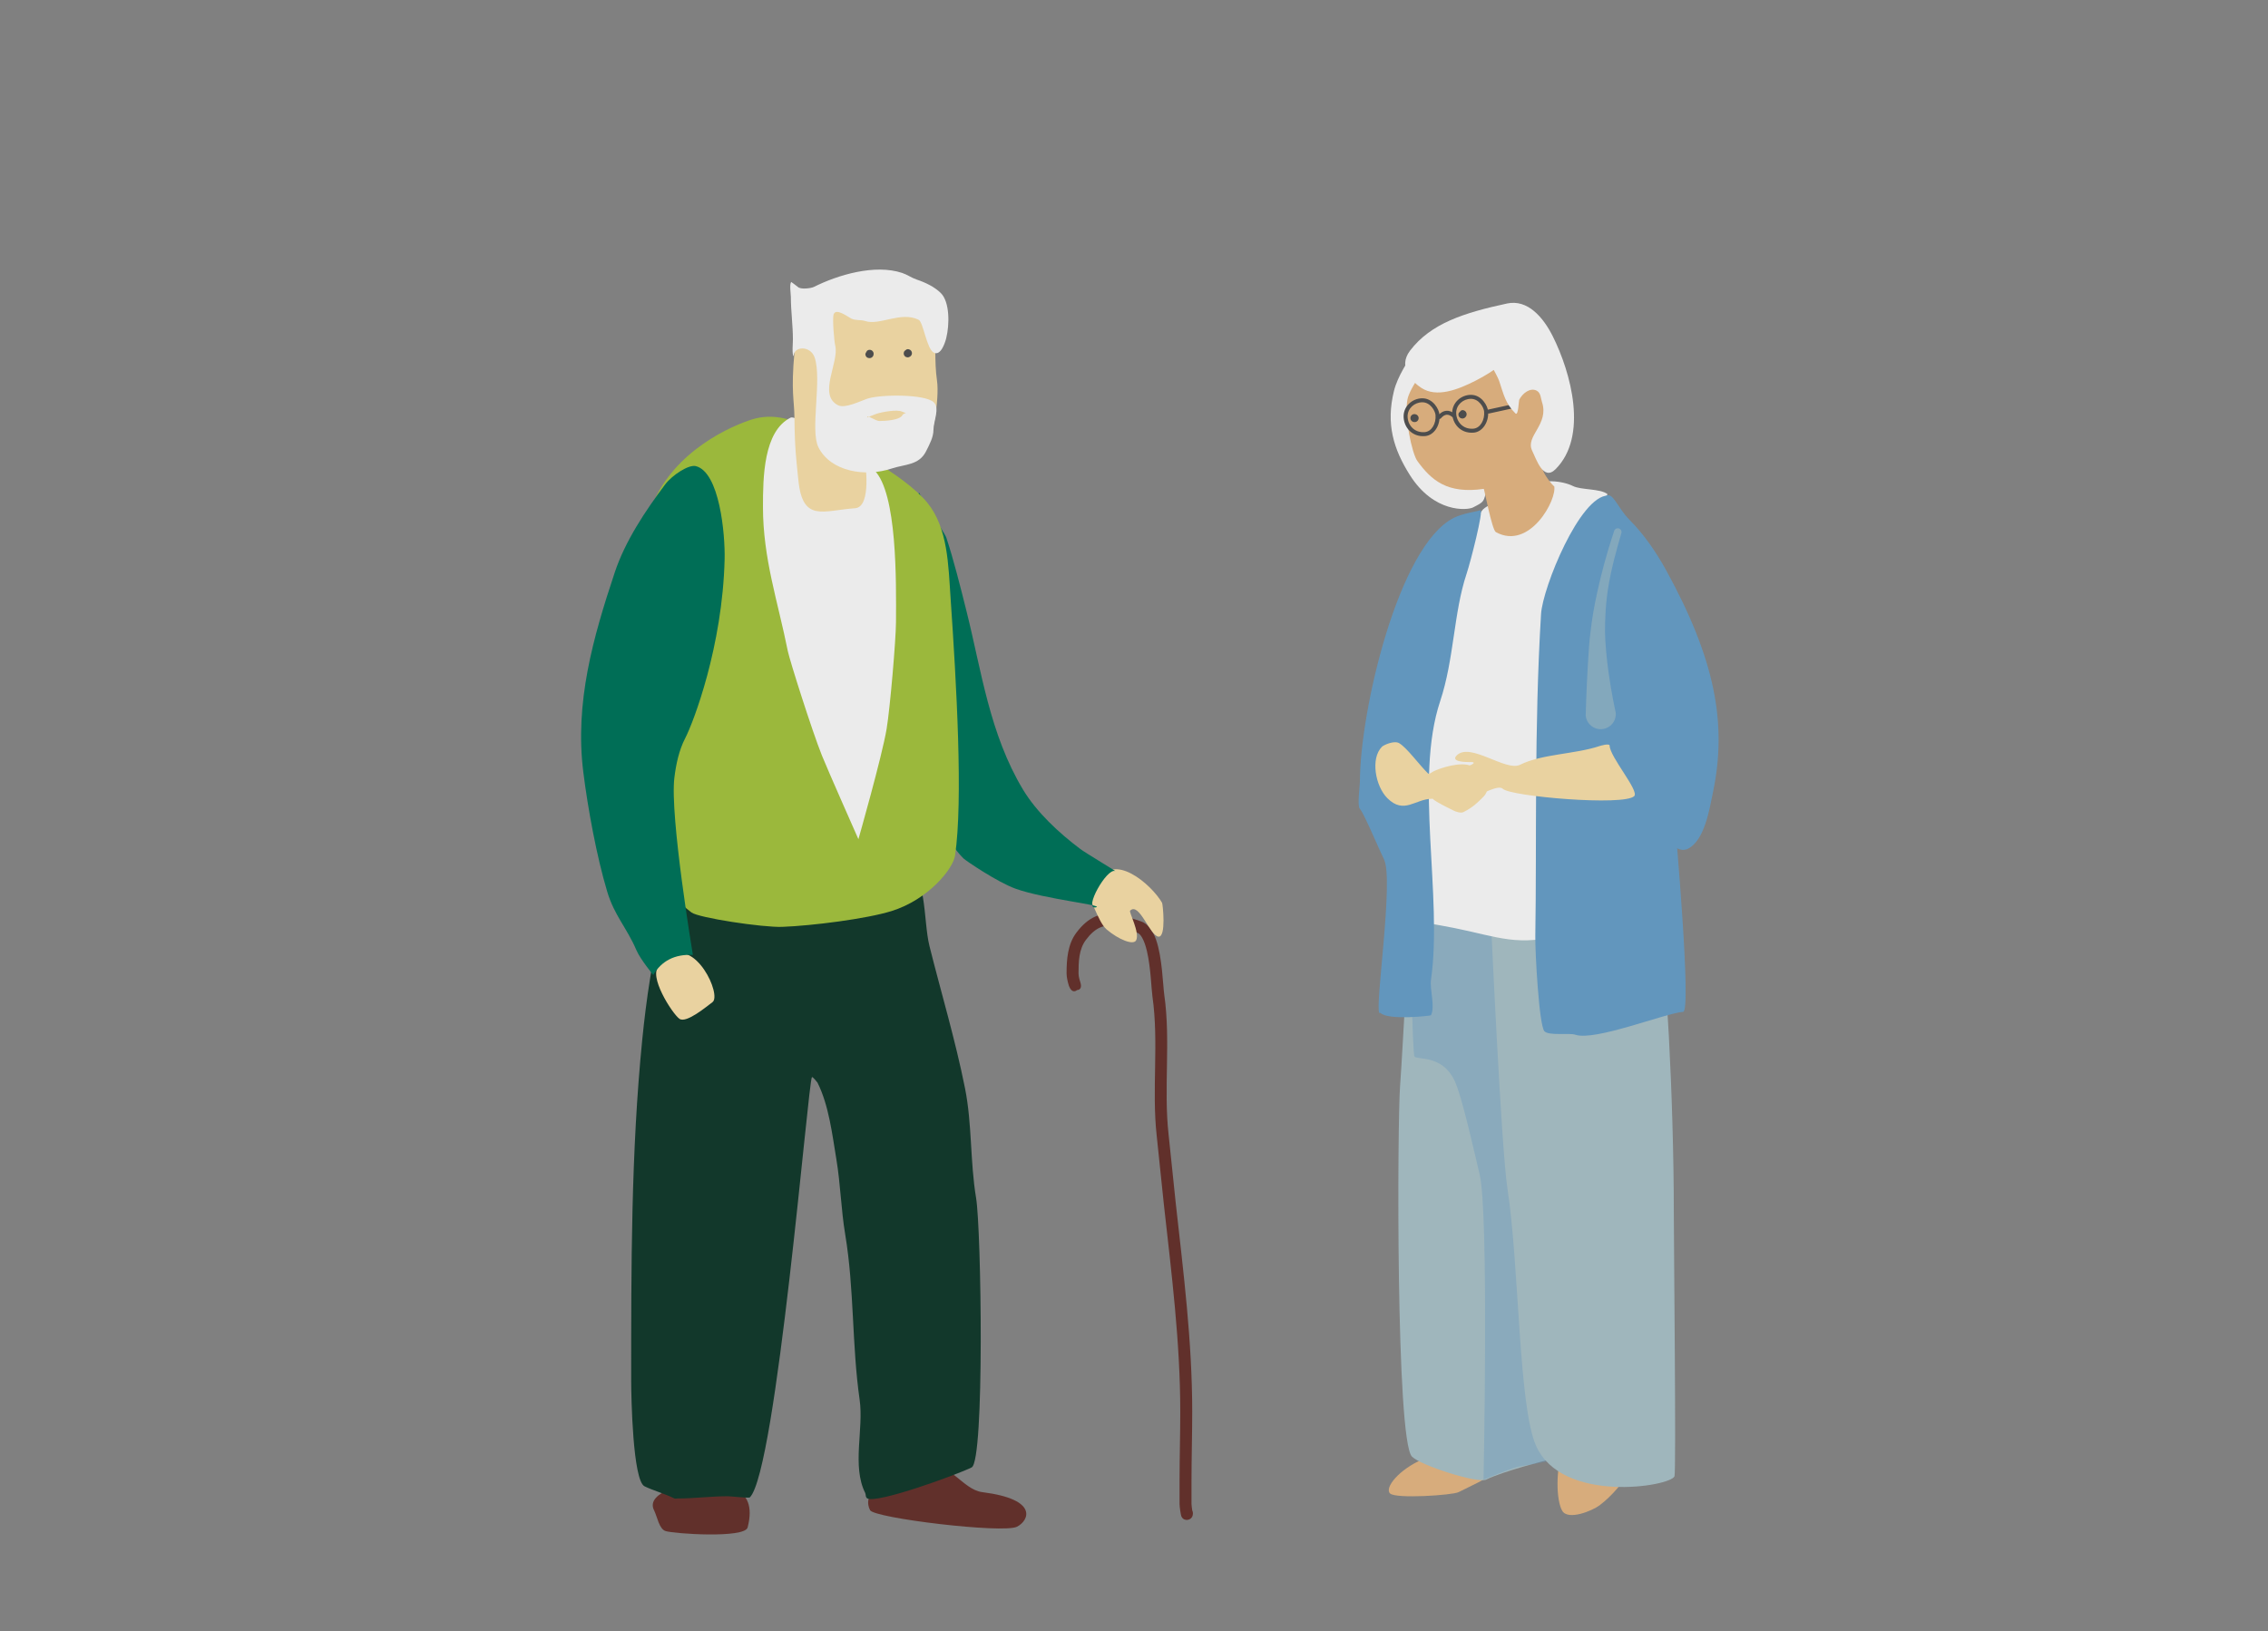 <?xml version="1.0" encoding="UTF-8" standalone="no"?>
<!DOCTYPE svg PUBLIC "-//W3C//DTD SVG 1.1//EN" "http://www.w3.org/Graphics/SVG/1.1/DTD/svg11.dtd">
<svg width="100%" height="100%" viewBox="0 0 570 410" version="1.1" xmlns="http://www.w3.org/2000/svg" xmlns:xlink="http://www.w3.org/1999/xlink" xml:space="preserve" xmlns:serif="http://www.serif.com/" style="fill-rule:evenodd;clip-rule:evenodd;stroke-linejoin:round;stroke-miterlimit:2;">
    <rect x="0" y="0" width="570" height="410" fill="#808080" stroke="none"/>
    <g transform="matrix(0.181,0,0,0.181,111.334,47.799)">
        <path d="M365,1796C343.503,1792.58 279.986,1806.97 293,1833C297.618,1842.24 299.948,1858.98 309,1862C320.278,1865.76 419.019,1872.48 423,1857C438.729,1795.83 385.173,1799.21 365,1796Z" style="fill:rgb(97,48,43);"/>
    </g>
    <g transform="matrix(0.181,0,0,0.181,111.334,47.799)">
        <path d="M674,1777C652.893,1774.8 574.981,1796.96 593,1833C598.546,1844.09 777.609,1865.7 797,1856C813.314,1847.84 828,1818 749,1808C720.393,1804.38 702.864,1762.57 674,1777Z" style="fill:rgb(97,48,43);"/>
    </g>
    <g transform="matrix(0.181,0,0,0.181,111.334,47.799)">
        <path d="M319.833,934.417C320.821,919.641 308.331,995.822 304.434,1011.41C290.648,1066.56 282.329,1123.14 276.717,1179.26C261.057,1335.86 261.318,1495.24 261.318,1653.53C261.318,1676.04 263.526,1791.68 279.797,1799.82C291.382,1805.61 307.968,1810.06 321.373,1816.76C322.282,1817.21 324.957,1816.76 325.992,1816.76C349.876,1816.76 370.983,1813.68 395.286,1813.68C400.562,1813.68 424.67,1816.63 426.083,1815.22C463.047,1778.26 507.032,1236.89 512.316,1231.61C513.156,1230.77 519.755,1238.79 520.015,1239.31C535.863,1271.01 540.498,1311.39 546.193,1345.56C551.951,1380.11 552.732,1415.59 558.511,1450.27C571.187,1526.33 567.591,1603.14 578.53,1679.71C584.367,1720.57 567.546,1771.69 586.229,1809.06C587.345,1811.29 586.397,1815.3 589.309,1816.76C603.558,1823.88 714.036,1783.65 734.056,1773.64C752.2,1764.57 747.459,1442.92 740.215,1399.46C731.786,1348.88 734.83,1297.08 724.817,1247.01C711.354,1179.7 691.569,1114.02 675.541,1049.91C666.001,1011.75 673.696,945.814 635.505,926.718C597.189,907.56 382.664,934.417 319.833,934.417Z" style="fill:rgb(18,56,43);"/>
    </g>
    <g transform="matrix(0.181,0,0,0.181,111.334,47.799)">
        <path d="M868.708,1103.52L868.773,1103.8C868.894,1104.23 868.887,1104.21 869.022,1104.61L869.161,1104.97L869.189,1105.06C869.227,1105.17 869.271,1105.29 869.322,1105.4C872.574,1113.6 877.041,1113.57 880.4,1110.78C884.415,1110.54 887.404,1107.72 885.023,1100.14C884.997,1100.02 884.965,1099.91 884.928,1099.8C884.65,1098.97 882.452,1092.54 882.452,1087.74C882.452,1071.64 882.822,1054.27 892.707,1041.09C899.286,1032.32 905.638,1026.88 912.189,1023.99C919.481,1020.77 926.892,1020.85 934.686,1022.31C943.838,1024.03 953.443,1027.6 963.867,1031.07C966.89,1032.08 969.019,1034.91 970.973,1038.41C973.744,1043.38 975.793,1049.75 977.426,1056.68C982.841,1079.67 983.488,1108.52 985.084,1119.69C994.201,1183.51 983.919,1249.24 991.009,1313.04C994.543,1344.85 997.409,1376.6 1000.94,1408.36C1011.56,1503.97 1023.72,1599.39 1023.72,1696.37C1023.72,1728.28 1022.73,1760.06 1022.73,1791.69L1022.73,1824.45C1022.73,1828.76 1024.52,1839.81 1025.15,1841.31C1027.33,1846.52 1031.72,1846.62 1033.36,1846.53C1034.27,1846.48 1041.31,1845.66 1041.31,1837.36C1041.31,1835.98 1040.98,1834.68 1040.38,1833.54C1039.98,1830.89 1039.33,1826.27 1039.33,1824.45L1039.33,1791.69C1039.33,1760.06 1040.32,1728.28 1040.32,1696.37C1040.32,1598.77 1028.12,1502.74 1017.43,1406.53C1013.9,1374.76 1011.04,1343.01 1007.5,1311.21C1000.39,1247.23 1010.65,1181.33 1001.51,1117.34C999.59,1103.88 998.783,1065.58 990.17,1041.01C985.545,1027.81 978.312,1018.39 969.115,1015.33C945.295,1007.39 925.053,1000.17 905.488,1008.8C896.817,1012.63 888.139,1019.52 879.43,1031.13C867.382,1047.19 865.856,1068.11 865.856,1087.74C865.856,1093.28 867.754,1100.34 868.708,1103.52ZM1024.73,1836.83L1024.73,1836.87L1024.73,1836.83Z" style="fill:rgb(97,48,43);"/>
    </g>
    <g transform="matrix(0.179,0.028,-0.028,0.179,142.083,38.539)">
        <path d="M303.034,1094.05C302.901,1086.91 309.329,1083.93 313.881,1079.38C346.38,1046.88 395.17,1120.35 383.613,1131.9C377.154,1138.36 352.439,1167.03 341.955,1161.79C330.702,1156.16 288.758,1108.33 303.034,1094.05Z" style="fill:rgb(233,210,160);"/>
    </g>
    <g transform="matrix(0.181,0,0,0.181,110.335,46.64)">
        <path d="M899.525,991.299C904.173,980.572 914,1022 927,1033C943.742,1047.17 964.288,1055.42 968,1048C973.351,1037.3 957.702,1008.81 959.588,1006.93C972.203,994.311 987.049,1041.91 999,1043C1010,1044 1004.94,997.632 1004,996C989,970 935,924 916.118,967.079C912.139,976.158 899.525,979.812 899.525,991.299Z" style="fill:rgb(233,210,160);"/>
    </g>
    <g transform="matrix(0.181,0,0,0.181,111.334,47.799)">
        <path d="M661.414,420.359C662.12,425.331 696.467,475.267 698.856,482.434C708.987,512.827 718.896,552.585 727,585C747.821,668.282 759.03,755.154 805.27,832.22C824.204,863.777 855.428,892.747 885.081,914.987C892.197,920.324 936.263,946.669 933.361,945.531C921.707,940.963 889.287,998.775 906,996C922.228,993.306 835.85,984.706 795,970C770,961 725.812,931.104 722.504,927.796C709.662,914.954 699.802,897.211 689.003,886.413C683.299,880.709 670.687,815.698 666.341,802.661C642.454,730.999 640.371,638.959 627.914,564.215C619.946,516.409 612.879,444.627 661.414,420.359Z" style="fill:rgb(0,110,86);"/>
    </g>
    <g transform="matrix(0.181,0,0,0.181,111.334,47.799)">
        <path d="M427,319C387.356,332.215 310,372 286,450C254.203,553.341 264,778 284,927C287.733,954.813 329.858,991.451 345,1003C354.871,1010.53 444.308,1023.99 471,1023C512.576,1021.46 588.372,1011.86 623,1001C674,985 708.253,942.481 711,924C722.292,848.033 713,685 704.798,566.391C701.664,521.059 701.21,469.151 672.461,433.962C640.381,394.696 552.352,348.5 512.316,330.792C487.888,319.987 460,308 427,319Z" style="fill:rgb(155,184,60);"/>
    </g>
    <g transform="matrix(0.181,0,0,0.181,111.334,47.799)">
        <path d="M576.824,901.277C576.824,901.277 533.86,804.32 526.073,784.852C512.158,750.066 481.242,652.334 478.778,640.011C465.048,571.365 444.292,511.583 444.292,439.993C444.292,399.027 444.93,334.738 482.719,315.843C493.369,310.518 593.233,383.233 599,389C630.708,420.708 629.323,542.608 629,600C628.861,624.762 620.767,719.399 616,748C609.551,786.693 576.824,901.277 576.824,901.277Z" style="fill:rgb(235,235,235);"/>
    </g>
    <g transform="matrix(0.181,0,0,0.181,111.334,47.799)">
        <path d="M350.961,383.176C341.184,380.772 318.294,395.549 308.319,408.848C281.103,445.136 253.047,487.154 238.585,530.541C208.237,621.585 182.772,711.649 194.83,808.111C201.161,858.758 213.339,925.13 228,974C238.098,1007.66 255.065,1023.86 268.666,1055.6C273.906,1067.83 291.911,1089.78 291.911,1089.78C303.523,1070.33 321.63,1060.68 347,1062C347,1062 314.642,868.963 321.309,815.631C323.659,796.831 327.698,777.655 336.349,760.937C347.711,738.982 388.071,633.733 391.043,512.766C391.91,477.476 384,391.302 350.961,383.176Z" style="fill:rgb(0,110,86);"/>
    </g>
    <g transform="matrix(0.181,0,0,0.181,111.334,47.799)">
        <path d="M493.46,402.821C490.96,377.734 488.356,359.764 488,316C487.8,291.37 483,280 488,225C491.035,191.61 510.148,141.941 550.338,128.544C557.99,125.993 566.757,129.228 574.266,129.228C584.336,129.228 596.521,127.53 605.715,130.595C616.348,134.139 625.252,130.108 635.796,135.381C699.711,167.338 677.643,206.504 686,265C689.395,288.768 680.706,351.633 663.827,368.512C658.616,373.722 607.644,383.149 598.878,378.767C596.115,377.385 585.888,375.348 585.888,375.348C585.888,375.348 596,440 572.215,441.664C527.859,444.768 499.337,461.786 493.46,402.821Z" style="fill:rgb(233,210,160);"/>
    </g>
    <g transform="matrix(0.181,0,0,0.181,111.334,47.799)">
        <path d="M486.916,230.342C484.336,229.672 485.868,210.757 485.868,207.393C485.868,187.567 483.015,167.785 483.015,148.048C483.015,144.975 480.81,130.281 483.585,127.506C483.642,127.45 491.958,133.596 492.715,134.354C496.536,138.174 511.032,136.322 514.969,134.354C548.353,117.662 599.61,102.271 637.653,114.952C644.597,117.267 650.906,121.843 657.625,124.082C669.388,128.004 682.538,134.16 691.291,142.913C703.801,155.423 703.441,186.756 698.709,205.681C697.227,211.61 691.238,230.477 681.591,225.653C671.534,220.625 666.978,183.253 660.478,180.003C636.006,167.767 606.177,188.342 586.297,181.715C580.201,179.683 572.873,181.28 566.896,178.291C561.796,175.742 545.552,163.006 542.359,172.585C540.478,178.228 543.168,210.058 544.642,215.952C550.376,238.89 519.937,284.343 548.636,298.693C558.343,303.546 579.72,292.706 589.15,289.563C607.837,283.333 669.919,283.026 681.591,294.698C690.066,303.173 681.02,320.988 681.02,332.93C681.02,343.09 675.468,353.164 670.749,362.602C660.936,382.228 641.103,380.473 622.817,386.568C586.708,398.605 538.344,391.091 521.246,356.896C509.556,333.516 526.372,263.285 516.111,232.5C510.415,215.413 486.916,216.425 486.916,230.342Z" style="fill:rgb(235,235,235);"/>
    </g>
    <g transform="matrix(0.165,0,0,0.165,47.38,60.785)">
        <path d="M1099.09,174.74C1099.79,174.301 1100.41,173.71 1100.89,172.98C1102.74,170.201 1101.98,166.448 1099.2,164.603C1097.73,163.627 1096.79,163.595 1096.3,163.548C1095.43,163.466 1094.63,163.568 1093.86,163.816C1093,164.094 1090.57,166.378 1090.57,166.378C1090.57,166.378 1090.78,166.028 1091.12,165.687C1088.77,168.046 1088.77,171.875 1091.12,174.234C1093.3,176.409 1096.73,176.578 1099.09,174.74ZM1095.22,175.648C1094.28,175.552 1093.35,175.232 1092.51,174.673C1093.67,175.445 1094.57,175.629 1095.22,175.648Z" style="fill:rgb(77,77,77);"/>
    </g>
    <g transform="matrix(0.165,0,0,0.165,47.38,60.785)">
        <path d="M1043.45,171.626C1043.84,169.516 1043.09,167.264 1041.3,165.823C1038.71,163.731 1034.9,164.14 1032.81,166.737C1033.02,166.469 1033.43,166.114 1033.43,166.114C1033.43,166.114 1031.01,169.847 1030.95,170.509C1030.83,171.861 1031.13,173.1 1031.84,174.244C1032.12,174.685 1033.21,177.133 1037.44,177.133C1040.59,177.133 1043.18,174.71 1043.45,171.626ZM1038.07,165.079L1038.11,165.084L1038.07,165.079ZM1037.75,165.054L1037.93,165.068L1037.77,165.055L1037.75,165.054Z" style="fill:rgb(77,77,77);"/>
    </g>
    <g transform="matrix(0.165,0,0,0.165,47.38,60.785)">
        <path d="M1034.32,267.861C1032.95,267.524 1045.41,262.778 1048.04,261.904C1055.92,259.275 1079.28,254.866 1086.88,258.667C1088.71,259.582 1092.71,260.609 1092.71,260.609C1092.71,260.609 1088.44,262.025 1087.53,263.846C1083.65,271.591 1061.64,272.91 1052.57,272.91C1045.72,272.91 1031.23,261.666 1034.32,267.861Z" style="fill:rgb(233,210,160);"/>
    </g>
    <g transform="matrix(0.167,0,0,0.167,142.116,67.766)">
        <path d="M1500,1868C1508.83,1883.17 1545.45,1867.91 1556,1860C1593.24,1832.07 1634.27,1769.99 1600,1749C1548.57,1717.5 1512.79,1743.31 1503,1769C1489.06,1805.58 1491.17,1852.83 1500,1868Z" style="fill:rgb(215,172,124);"/>
    </g>
    <g transform="matrix(0.167,0,0,0.167,142.116,67.766)">
        <path d="M1241,1842C1249.83,1850.33 1334.78,1844.61 1344,1840C1387.68,1818.16 1417,1808 1405.42,1779.02C1391.86,1745.06 1353.67,1762.91 1291,1790C1253.62,1806.15 1232.17,1833.67 1241,1842Z" style="fill:rgb(215,172,124);"/>
    </g>
    <g transform="matrix(0.167,0,0,0.167,216.367,59.267)">
        <g transform="matrix(1,0,0,1,-445.624,51.013)">
            <path d="M1275.87,948.359C1271.83,946.794 1261.53,1170.1 1257,1229C1252.95,1281.67 1250.56,1762.04 1274.94,1786.42C1288.53,1800 1374.24,1827.18 1386.62,1820.99C1411.48,1808.56 1478.51,1791.59 1478.51,1791.59C1478.51,1791.59 1464.23,1333.31 1445.73,1222.3C1437.38,1172.19 1429.97,969.448 1425.03,966.976C1394.32,951.623 1255.66,948.359 1275.87,948.359Z" style="fill:rgb(159,182,188);"/>
        </g>
        <path d="M937,1872C937,1872 975.531,1856.12 988,1853C1000.28,1849.93 1038.38,1845.62 1043,1841C1044.22,1839.78 1026.73,1554.51 1022.5,1520.64C1013.64,1449.81 1013.19,1377.42 1004.34,1306.65C999.253,1265.96 1009.58,1219.91 996.559,1180.86C988.507,1156.7 1003.53,1057.34 991.371,1033.01C989.043,1028.36 956.087,1039.5 917.449,1039.5C904.269,1039.5 829.224,1034.35 827.964,1035.61C826.509,1037.06 829.697,1231.87 833.152,1235.33C838.527,1240.7 873.949,1232.62 892.808,1270.34C904.733,1294.19 924.72,1386.88 931,1412C945.287,1469.15 937,1872 937,1872Z" style="fill:rgb(98,150,189);fill-opacity:0.35;"/>
        <g transform="matrix(1,0,0,1,-445.624,51.013)">
            <path d="M1393.98,984.227C1393.98,984.227 1409.18,1321.58 1418.62,1382.99C1436.51,1499.24 1435.08,1710.09 1461.62,1769.99C1500.62,1857.99 1663.94,1831.41 1670,1816C1672.64,1809.29 1669,1462.54 1669,1422C1669,1245 1656.37,1026.15 1647.57,999.754C1634.73,961.219 1492.62,984.227 1461.26,984.227L1393.98,984.227Z" style="fill:rgb(159,182,188);"/>
        </g>
    </g>
    <g transform="matrix(0.167,0,0,0.167,142.116,67.766)">
        <path d="M1568.16,337.941C1557.63,329.38 1528.48,331.862 1516.34,325.789C1500.58,317.91 1467.57,313.651 1453.17,328.045C1444.68,336.539 1392.38,349.368 1380.99,360.752C1374.7,367.044 1370.73,382.298 1364.08,388.949C1309.92,443.108 1295.22,535.793 1274.97,616.776C1262.81,665.425 1271.88,717.7 1263.7,766.781C1257.34,804.931 1250.73,962.185 1284,978.818C1292.92,983.278 1326.93,988.785 1338,991C1400.93,1003.59 1437.41,1020.92 1502.8,999.119C1516.54,994.539 1531.72,999.526 1540.02,991.224C1555.12,976.121 1547.91,897.128 1547.91,870.544C1547.91,749.055 1546.63,702.788 1562,582C1565.09,557.754 1561,450.846 1561,416C1561,412.644 1564.87,341.241 1568.16,337.941Z" style="fill:rgb(235,235,235);"/>
        <path d="M1377,362C1371.02,364.389 1351.07,366.519 1337.05,373.528C1253.15,415.475 1195.59,665.851 1195.59,770.31C1195.59,777.045 1191.17,807.3 1195.59,811.713C1201.44,817.571 1224.96,873.922 1231.81,887.62C1246.95,917.888 1217.53,1111.41 1224.91,1118.79C1225.32,1119.19 1226.23,1118.38 1226.64,1118.79C1238.11,1130.26 1302.1,1123.12 1302.54,1122.24C1309.07,1109.18 1300.45,1083.44 1302.54,1068.76C1320.51,942.969 1276.98,767.659 1316.35,649.55C1337.4,586.393 1336.54,516.498 1356.02,458.06C1362.37,439.025 1381.9,362 1377,362Z" style="fill:rgb(98,150,189);"/>
        <g transform="matrix(1,0,0,1,-4.939,-0.438)">
            <path d="M1570.29,341.467C1559.36,349.23 1540.61,400.156 1540.61,423.557C1540.61,442.212 1528.54,462.304 1528.54,482.212C1528.54,519.79 1549.83,648.998 1564.77,678.878C1578.73,706.806 1651.91,893.213 1694.15,872.093C1719.32,859.511 1726.6,812.486 1732.1,785.836C1753.09,684.311 1735.43,587.529 1661.37,452.885C1646.13,425.183 1627.43,398.239 1606.17,376.978C1587.89,358.703 1581.21,333.704 1570.29,341.467Z" style="fill:rgb(98,150,189);"/>
        </g>
        <path d="M1569,340C1571.04,334.075 1670,835 1670,835C1670,835 1695,1116 1682.07,1117.06C1654.36,1119.34 1549.5,1161.43 1519.91,1151.57C1510.38,1148.39 1480.4,1153.46 1473.33,1146.39C1465.18,1138.24 1459.15,1026.82 1459.53,1003.2C1461.8,863.432 1457.71,689.719 1468.16,518.44C1470.58,478.646 1526.75,340 1569,340Z" style="fill:rgb(98,150,189);"/>
        <g transform="matrix(1,0,0,1,445.624,-51.013)">
            <path d="M1134.93,717.931C1134.93,717.931 1128.65,689.737 1124.08,656.868C1121.18,635.97 1119.11,613.513 1118.78,595.674C1119.02,576.135 1119.23,553.543 1125.07,521.032C1128.69,500.833 1134.82,476.993 1143.41,447.688C1144.35,444.699 1142.68,441.516 1139.69,440.585C1136.7,439.653 1133.52,441.323 1132.59,444.312C1120.21,481.369 1113.07,509.99 1107.88,533.143C1102.19,558.516 1099.19,577.42 1097.22,594.326C1095.11,609.23 1094.11,627.425 1093.02,645.517C1090.67,684.54 1089.74,722.069 1089.74,722.069C1090.88,734.539 1101.93,743.737 1114.4,742.594C1126.87,741.452 1136.07,730.401 1134.93,717.931Z" style="fill:rgb(159,182,188);fill-opacity:0.55;"/>
        </g>
    </g>
    <g transform="matrix(0.167,0,0,0.167,142.116,67.766)">
        <g transform="matrix(0.986,0,0,1,20.096,0)">
            <path d="M1276.56,120.672C1265.59,137.233 1249.64,160.653 1244.14,182.629C1231.73,232.289 1243.35,269.928 1268.28,309C1305.09,366.705 1356.05,362.308 1364.67,358C1382.97,348.852 1380.82,349.654 1385.79,329.792C1386.27,327.848 1388.43,315.879 1386.71,314.156C1381.77,309.215 1373.19,304.322 1366.93,298.06C1363.61,294.74 1360.24,287.903 1358.19,283.804C1356.64,280.696 1352.77,276.997 1350.38,274.606C1345.82,270.049 1322.99,235.47 1320.02,229.538C1313.17,215.839 1310.62,196.332 1307.61,181.25C1305.25,169.464 1298.05,159.136 1295.19,147.678C1293.07,139.214 1288.24,127.648 1280.47,123.764C1276.31,121.682 1279.26,120.672 1276.56,120.672Z" style="fill:rgb(235,235,235);"/>
        </g>
        <path d="M1487.92,325.623C1489.94,330.21 1461.17,298.191 1471.18,288.179C1474.85,284.513 1525.95,229.634 1474.45,142.909C1446,95 1364.99,101.152 1336,116C1295,137 1270.08,180.446 1267.15,195.141C1262,221 1273.9,276.815 1282,288C1303,317 1327,338 1382,330C1382.68,329.901 1394.33,391.875 1400.18,395.092C1451.07,423.052 1492.74,345.713 1487.92,325.623Z" style="fill:rgb(215,172,124);"/>
        <g transform="matrix(1.088,0.176,-0.176,1.088,414.633,-243.204)">
            <path d="M938.337,267.481C937.451,264.035 934.47,258.869 929.854,254.903C925.17,250.88 918.864,248.095 911.552,249.314C898.09,251.557 888.254,264.062 890.308,277.414C892.532,291.865 905.874,304.088 923.66,299.642C935.482,296.687 942.04,281.886 938.337,267.481ZM933.062,268.837C935.961,280.117 931.596,292.044 922.34,294.358C908.126,297.912 897.468,288.135 895.692,276.586C894.084,266.134 901.91,256.443 912.448,254.686C917.997,253.761 922.75,255.981 926.305,259.035C929.928,262.147 932.366,266.133 933.062,268.837Z" style="fill:rgb(77,77,77);"/>
            <g transform="matrix(1,0,0,1,-64.759,15.25)">
                <path d="M938.337,267.481C937.451,264.035 934.47,258.869 929.854,254.903C925.17,250.88 918.864,248.095 911.552,249.314C898.09,251.557 888.254,264.062 890.308,277.414C892.532,291.865 905.874,304.088 923.66,299.642C935.482,296.687 942.04,281.886 938.337,267.481ZM933.062,268.837C935.961,280.117 931.596,292.044 922.34,294.358C908.126,297.912 897.468,288.135 895.692,276.586C894.084,266.134 901.91,256.443 912.448,254.686C917.997,253.761 922.75,255.981 926.305,259.035C929.928,262.147 932.366,266.133 933.062,268.837Z" style="fill:rgb(77,77,77);"/>
            </g>
            <path d="M967.949,253.675L938.002,265.466C936.604,266.017 935.915,267.599 936.466,268.998C937.017,270.396 938.599,271.085 939.998,270.534L969.944,258.743C971.343,258.193 972.031,256.61 971.481,255.212C970.93,253.813 969.347,253.125 967.949,253.675Z" style="fill:rgb(77,77,77);"/>
            <path d="M894.38,278.652C889.671,275.884 885.412,275.186 881.638,276.206C877.902,277.216 874.531,279.959 871.683,284.569C870.893,285.848 871.29,287.527 872.569,288.317C873.848,289.107 875.527,288.71 876.317,287.431C878.289,284.239 880.472,282.163 883.059,281.464C885.609,280.774 888.439,281.477 891.62,283.348C892.915,284.109 894.586,283.676 895.348,282.38C896.109,281.085 895.676,279.414 894.38,278.652Z" style="fill:rgb(77,77,77);"/>
        </g>
        <path d="M1397,151C1397,151 1385.53,159.079 1370,167C1342.75,180.895 1311.11,193.048 1288,178C1274.55,169.24 1252,147 1271,122C1302.14,81.028 1352,65 1417,51C1448.1,44.302 1471.61,71.945 1485.88,100.47C1513.12,154.967 1539.51,250.862 1489.95,300.421C1471.41,318.965 1461.02,284.983 1454.86,272.673C1443.81,250.575 1480.89,233.245 1469.55,199.221C1467.69,193.634 1467.97,185.373 1461.39,182.083C1451.73,177.253 1440.17,186.174 1435.28,195.957C1434.56,197.383 1434.1,220.897 1429.56,216.36C1414.48,201.279 1412.18,188.703 1405.08,167.392C1403.61,162.998 1397,151 1397,151Z" style="fill:rgb(235,235,235);"/>
    </g>
    <g transform="matrix(0.167,0,0,0.167,142.116,67.766)">
        <path d="M1571.38,716.296C1570.93,712.57 1557.42,716.678 1556.17,717.094C1519.04,729.47 1469.28,728.901 1436.65,745.215C1415.14,755.973 1361.63,710.773 1341.25,731.155C1331.55,740.851 1354.56,741.198 1360.33,741.198C1361.24,741.198 1368.85,740.708 1366.35,743.207C1357.77,751.793 1304.46,752.999 1315.13,774.34C1320.48,785.024 1357.16,795.218 1372.38,791.414C1378.5,789.884 1404,774.831 1410.54,781.371C1422.15,792.975 1593.15,807.663 1608.39,792.418C1616.33,784.479 1571.38,733.073 1571.38,716.296Z" style="fill:rgb(233,210,160);"/>
    </g>
    <g transform="matrix(0.167,0,0,0.167,142.116,67.766)">
        <path d="M1254.55,712.692C1246.95,708.286 1231.24,715.624 1228.76,718.099C1211.11,735.752 1218.93,777.56 1236.8,795.431C1262.07,820.706 1278.89,796.435 1304.09,796.435C1304.42,796.435 1304.85,796.199 1305.09,796.435C1310.07,801.417 1328.66,810.23 1337.23,814.513C1339.46,815.629 1347.33,818.501 1351.29,816.522C1365.23,809.551 1372.07,802.767 1381.42,793.422C1398.28,776.564 1375.16,753.134 1363.34,747.224C1348.38,739.745 1316.71,749.951 1306.09,755.258C1304.85,755.883 1299.79,759.998 1298.06,758.271C1283.15,743.364 1266.1,719.387 1254.55,712.692Z" style="fill:rgb(233,210,160);"/>
    </g>
    <g transform="matrix(0.164,0,0,0.164,218.729,59.355)">
        <path d="M912.136,277.233C914.133,275.201 914.485,271.973 912.818,269.531C911.96,268.275 911.208,267.824 910.919,267.64C909.087,266.477 907.396,266.488 905.873,266.949C905.158,267.165 901.783,271.032 901.783,271.032C901.783,271.032 901.839,270.866 901.91,270.725C900.406,273.732 901.627,277.395 904.634,278.899C907.26,280.212 910.384,279.449 912.136,277.233Z" style="fill:rgb(77,77,77);"/>
    </g>
    <g transform="matrix(0.164,0,0,0.164,218.729,59.355)">
        <path d="M835.07,272.851C832.832,272.367 830.413,273.172 828.934,275.112C826.896,277.786 827.412,281.612 830.087,283.651C831.409,284.659 831.999,284.699 832.46,284.812C832.96,284.934 834.61,284.951 834.61,284.951C834.61,284.951 834.406,284.974 834.199,284.974C837.561,284.974 840.292,282.243 840.292,278.881C840.292,275.814 838.021,273.273 835.07,272.851Z" style="fill:rgb(77,77,77);"/>
    </g>
</svg>
